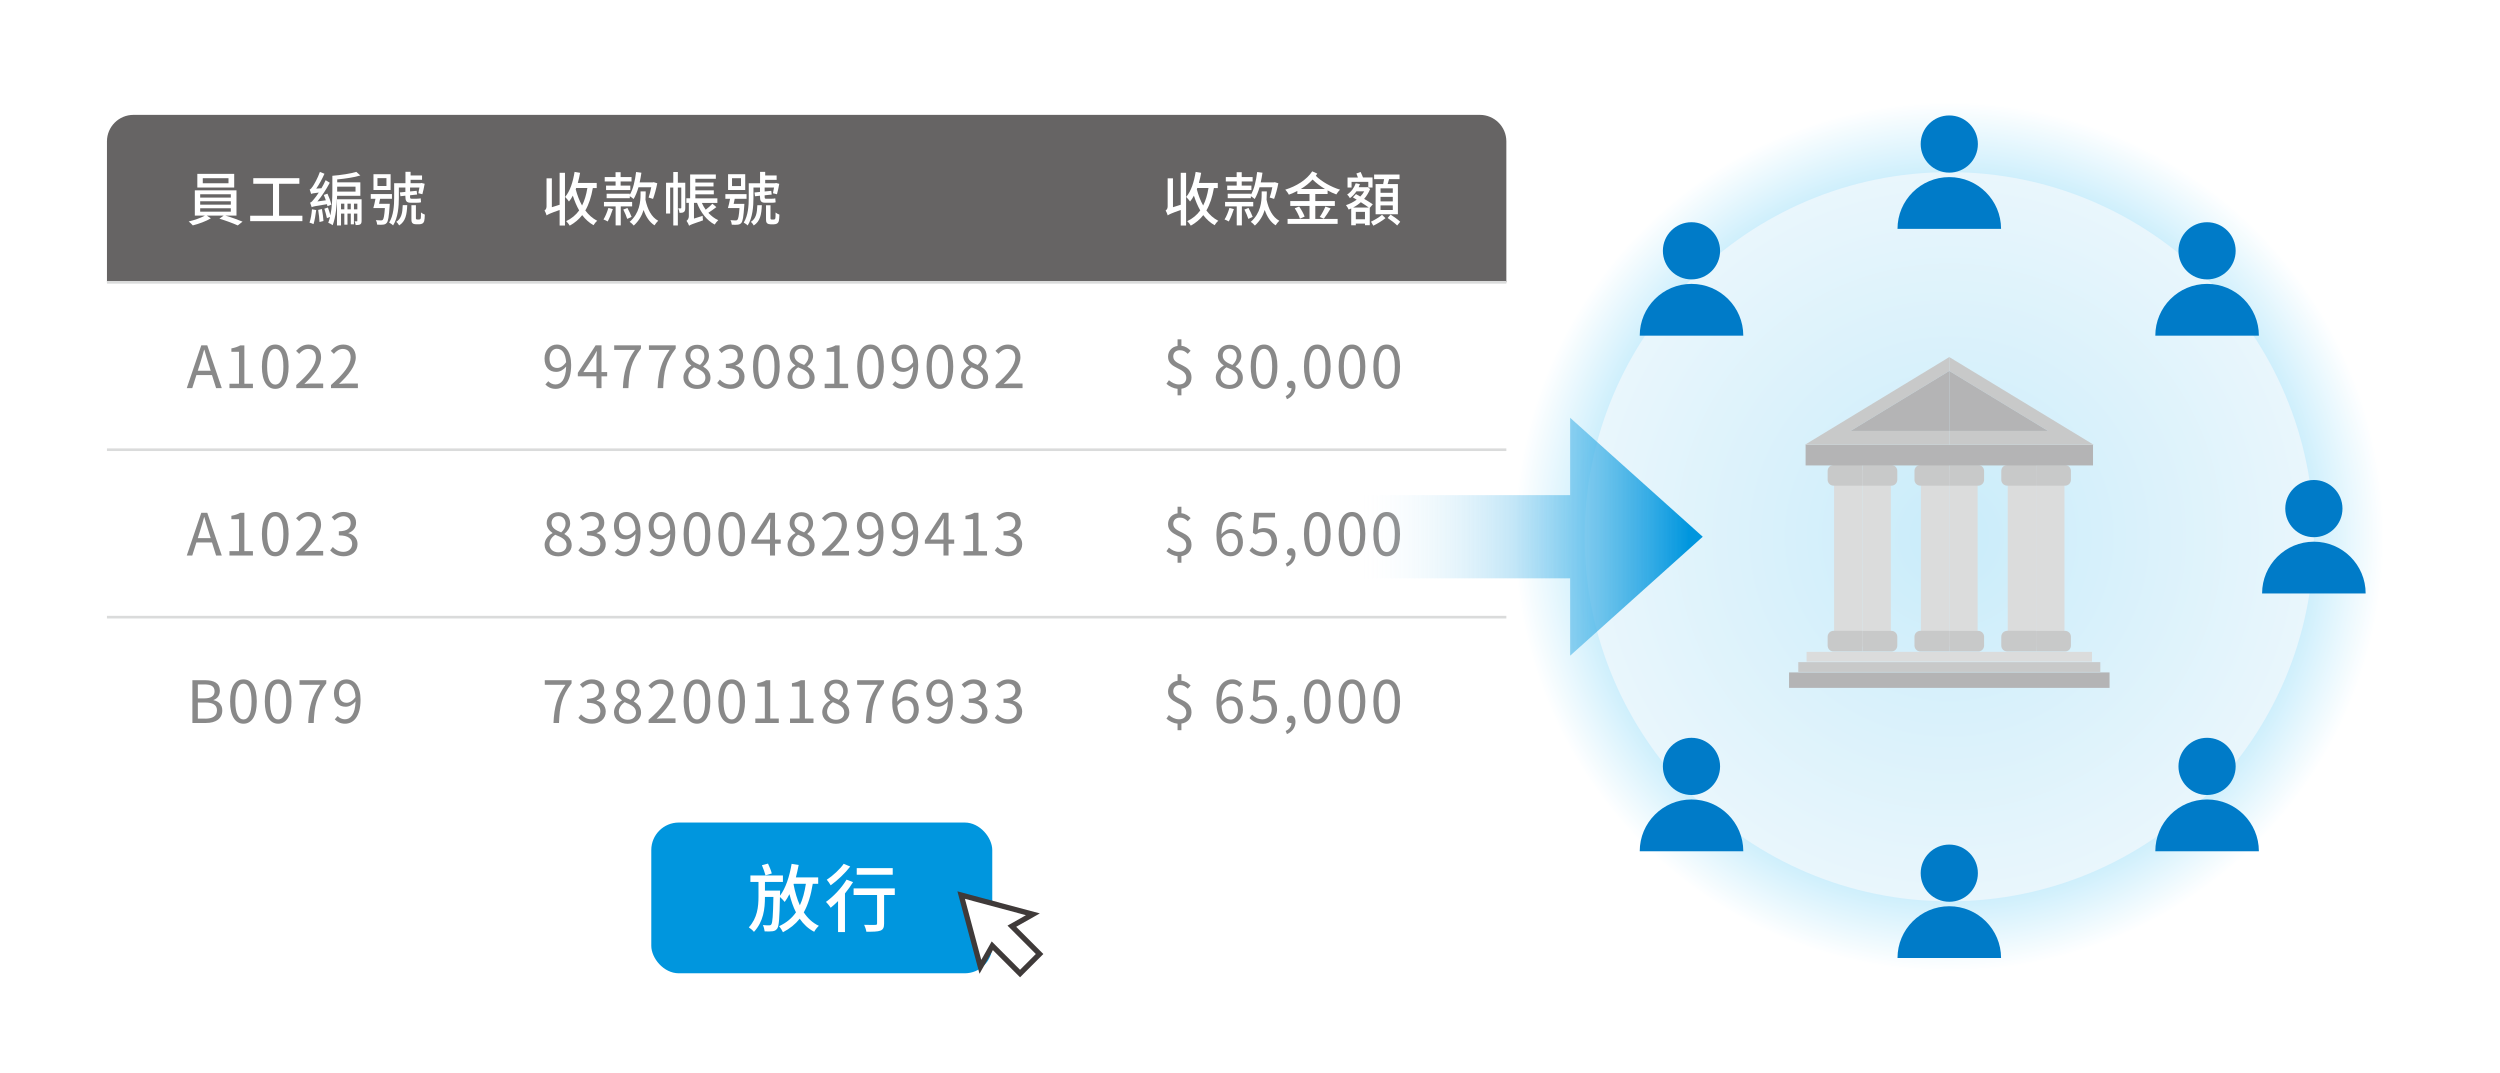 <?xml version="1.0" encoding="UTF-8"?><svg id="a" xmlns="http://www.w3.org/2000/svg" xmlns:xlink="http://www.w3.org/1999/xlink" viewBox="0 0 701 301"><defs><radialGradient id="b" cx="546.58" cy="150.5" fx="546.58" fy="150.5" r="124.43" gradientUnits="userSpaceOnUse"><stop offset=".55" stop-color="#7cd4f7"/><stop offset=".98" stop-color="#fff"/></radialGradient><radialGradient id="c" cx="546.58" cy="150.5" fx="546.58" fy="150.5" r="102.23" gradientUnits="userSpaceOnUse"><stop offset="0" stop-color="#c9ecfa"/><stop offset="1" stop-color="#e9f6fc"/></radialGradient><filter id="d" filterUnits="userSpaceOnUse"><feOffset dx="0" dy="0"/><feGaussianBlur result="e" stdDeviation="2.4"/><feFlood flood-color="#000" flood-opacity=".15"/><feComposite in2="e" operator="in"/><feComposite in="SourceGraphic"/></filter><linearGradient id="f" x1="479.79" y1="430.66" x2="479.79" y2="335.27" gradientTransform="translate(812.72 -329.29) rotate(90)" gradientUnits="userSpaceOnUse"><stop offset="0" stop-color="#e9f6fc" stop-opacity="0"/><stop offset=".96" stop-color="#0096de"/></linearGradient></defs><circle cx="546.58" cy="150.5" r="124.43" fill="url(#b)" stroke-width="0"/><circle cx="546.58" cy="150.5" r="102.23" fill="url(#c)" stroke-width="0"/><circle cx="474.29" cy="70.33" r="8.02" fill="#007bc8" stroke-width="0"/><path d="M459.78,94.12c0-8.02,6.5-14.52,14.52-14.52s14.52,6.5,14.52,14.52h-29.04Z" fill="#007bc8" stroke-width="0"/><circle cx="546.58" cy="40.39" r="8.02" fill="#007bc8" stroke-width="0"/><path d="M532.06,64.18c0-8.02,6.5-14.52,14.52-14.52s14.52,6.5,14.52,14.52h-29.04Z" fill="#007bc8" stroke-width="0"/><circle cx="618.86" cy="70.33" r="8.02" fill="#007bc8" stroke-width="0"/><path d="M604.35,94.12c0-8.02,6.5-14.52,14.52-14.52s14.52,6.5,14.52,14.52h-29.04Z" fill="#007bc8" stroke-width="0"/><circle cx="648.81" cy="142.61" r="8.02" fill="#007bc8" stroke-width="0"/><path d="M634.29,166.41c0-8.02,6.5-14.52,14.52-14.52s14.52,6.5,14.52,14.52h-29.04Z" fill="#007bc8" stroke-width="0"/><circle cx="618.86" cy="214.9" r="8.02" fill="#007bc8" stroke-width="0"/><path d="M604.35,238.69c0-8.02,6.5-14.52,14.52-14.52s14.52,6.5,14.52,14.52h-29.04Z" fill="#007bc8" stroke-width="0"/><circle cx="546.58" cy="244.84" r="8.02" fill="#007bc8" stroke-width="0"/><path d="M532.06,268.63c0-8.02,6.5-14.52,14.52-14.52s14.52,6.5,14.52,14.52h-29.04Z" fill="#007bc8" stroke-width="0"/><circle cx="474.29" cy="214.9" r="8.02" fill="#007bc8" stroke-width="0"/><path d="M459.78,238.69c0-8.02,6.5-14.52,14.52-14.52s14.52,6.5,14.52,14.52h-29.04Z" fill="#007bc8" stroke-width="0"/><path d="M575.58,131.8c1.82,0,3.3,1.48,3.3,3.3v42.87c0,1.82-1.48,3.3-3.3,3.3h-4.66v-49.47h4.66Z" fill="#dbdcdc" stroke-width="0"/><path d="M566.27,131.8h4.66v49.47h-4.66c-1.82,0-3.3-1.48-3.3-3.3v-42.87c0-1.82,1.48-3.3,3.3-3.3Z" fill="#dbdcdc" stroke-width="0"/><path d="M562.81,182.67c-.91,0-1.65-.74-1.65-1.65v-2.49c0-.91.74-1.65,1.65-1.65h8.11v5.79h-8.11Z" fill="#c8c9c9" stroke-width="0"/><path d="M580.69,178.54v2.49c0,.91-.74,1.65-1.65,1.65h-8.11v-5.79h8.11c.91,0,1.65.74,1.65,1.65Z" fill="#c8c9c9" stroke-width="0"/><path d="M561.16,134.53v-2.49c0-.91.74-1.65,1.65-1.65h8.11v5.79h-8.11c-.91,0-1.65-.74-1.65-1.65Z" fill="#c8c9c9" stroke-width="0"/><path d="M579.04,130.4c.91,0,1.65.74,1.65,1.65v2.49c0,.91-.74,1.65-1.65,1.65h-8.11v-5.79h8.11Z" fill="#c8c9c9" stroke-width="0"/><path d="M551.23,131.8c1.82,0,3.3,1.48,3.3,3.3v42.87c0,1.82-1.48,3.3-3.3,3.3h-4.66v-49.47h4.66Z" fill="#dbdcdc" stroke-width="0"/><path d="M541.92,131.8h4.66v49.47h-4.66c-1.82,0-3.3-1.48-3.3-3.3v-42.87c0-1.82,1.48-3.3,3.3-3.3Z" fill="#dbdcdc" stroke-width="0"/><path d="M538.47,182.67c-.91,0-1.65-.74-1.65-1.65v-2.49c0-.91.74-1.65,1.65-1.65h8.11v5.79h-8.11Z" fill="#c8c9c9" stroke-width="0"/><path d="M556.34,178.54v2.49c0,.91-.74,1.65-1.65,1.65h-8.11v-5.79h8.11c.91,0,1.65.74,1.65,1.65Z" fill="#c8c9c9" stroke-width="0"/><path d="M536.82,134.53v-2.49c0-.91.74-1.65,1.65-1.65h8.11v5.79h-8.11c-.91,0-1.65-.74-1.65-1.65Z" fill="#c8c9c9" stroke-width="0"/><path d="M554.69,130.4c.91,0,1.65.74,1.65,1.65v2.49c0,.91-.74,1.65-1.65,1.65h-8.11v-5.79h8.11Z" fill="#c8c9c9" stroke-width="0"/><path d="M526.89,131.8c1.82,0,3.3,1.48,3.3,3.3v42.87c0,1.82-1.48,3.3-3.3,3.3h-4.66v-49.47h4.66Z" fill="#dbdcdc" stroke-width="0"/><path d="M517.58,131.8h4.66v49.47h-4.66c-1.82,0-3.3-1.48-3.3-3.3v-42.87c0-1.82,1.48-3.3,3.3-3.3Z" fill="#dbdcdc" stroke-width="0"/><path d="M514.12,182.67c-.91,0-1.65-.74-1.65-1.65v-2.49c0-.91.74-1.65,1.65-1.65h8.11v5.79h-8.11Z" fill="#c8c9c9" stroke-width="0"/><path d="M532,178.54v2.49c0,.91-.74,1.65-1.65,1.65h-8.11v-5.79h8.11c.91,0,1.65.74,1.65,1.65Z" fill="#c8c9c9" stroke-width="0"/><path d="M512.47,134.53v-2.49c0-.91.74-1.65,1.65-1.65h8.11v5.79h-8.11c-.91,0-1.65-.74-1.65-1.65Z" fill="#c8c9c9" stroke-width="0"/><path d="M530.35,130.4c.91,0,1.65.74,1.65,1.65v2.49c0,.91-.74,1.65-1.65,1.65h-8.11v-5.79h8.11Z" fill="#c8c9c9" stroke-width="0"/><rect x="506.29" y="124.75" width="80.59" height="5.76" fill="#b4b4b5" stroke-width="0"/><polygon points="574.28 120.83 546.58 104.01 546.58 100.12 587.08 124.72 546.58 124.72 546.58 120.83 574.28 120.83" fill="#c8c9c9" stroke-width="0"/><polygon points="546.58 100.12 546.58 100.12 546.58 104.01 546.58 104.01 518.89 120.83 546.58 120.83 546.58 124.72 506.08 124.72 546.58 100.12" fill="#c8c9c9" stroke-width="0"/><polygon points="518.89 120.83 546.58 104.01 546.58 104.01 546.58 120.83 518.89 120.83" fill="#b4b4b5" stroke-width="0"/><polygon points="546.58 120.83 546.58 104.01 574.28 120.83 546.58 120.83" fill="#b4b4b5" stroke-width="0"/><rect x="506.56" y="182.78" width="80.04" height="2.75" fill="#dbdcdc" stroke-width="0"/><rect x="504.24" y="185.66" width="84.69" height="2.75" fill="#c8c9c9" stroke-width="0"/><rect x="501.65" y="188.55" width="89.87" height="4.33" fill="#b4b4b5" stroke-width="0"/><rect x="29.99" y="32.21" width="392.39" height="187.78" rx="7.43" ry="7.43" fill="#fff" filter="url(#d)" stroke-width="0"/><path d="M37.43,32.21h377.52c4.1,0,7.43,3.33,7.43,7.43v39.51H29.99v-39.51c0-4.1,3.33-7.43,7.43-7.43Z" fill="#666464" stroke-width="0"/><path d="M156.92,48.46h1.5v14.77h-1.5v-4.35c-2.8.98-3.3,1.26-3.65,1.52-.1-.38-.38-1.05-.59-1.39.25-.16.57-.46.57-1.11v-7.9h1.49v8.1l2.18-.69v-8.95ZM166.23,52.72c-.44,2.5-1.1,4.58-2.11,6.3.93,1.24,2.03,2.22,3.35,2.9-.36.26-.82.83-1.05,1.23-1.23-.7-2.29-1.67-3.17-2.83-.92,1.18-2.06,2.16-3.5,2.95-.16-.33-.69-.97-1-1.26,1.54-.74,2.73-1.73,3.65-3.01-.72-1.23-1.29-2.63-1.78-4.14-.31.62-.69,1.18-1.08,1.65-.21-.31-.75-.98-1.08-1.29,1.39-1.62,2.21-4.24,2.65-7.02l1.55.26c-.16.96-.38,1.91-.64,2.83h5.3v1.44h-1.1ZM161.43,53.07c.43,1.65,1.01,3.21,1.78,4.56.7-1.38,1.18-3.01,1.49-4.91h-3.14l-.13.34Z" fill="#fff" stroke-width="0"/><path d="M171.84,58.63c-.39,1.21-.95,2.57-1.44,3.47-.28-.18-.85-.44-1.19-.56.54-.85,1.05-2.11,1.37-3.22l1.26.31ZM174.06,57.88v5.32h-1.44v-5.32h-3.27v-1.26h7.9v1.26h-3.19ZM172.6,50.89h-3.04v-1.24h3.04v-1.36h1.42v1.36h3.06v1.24h-3.06v1.16h2.72v1.24h-6.8v-1.24h2.67v-1.16ZM176.58,54.64c.95-1.62,1.49-3.97,1.78-6.41l1.49.2c-.13.93-.29,1.85-.49,2.72h3.68l.23-.07,1.03.31c-.29,1.52-.77,3.25-1.19,4.38l-1.24-.38c.26-.75.54-1.82.74-2.88h-3.58c-.38,1.28-.82,2.39-1.36,3.29-.23-.21-.72-.56-1.08-.79v.56h-6.49v-1.24h6.49v.31ZM175.92,58.3c.44.8.95,1.88,1.18,2.52l-1.23.56c-.2-.69-.67-1.78-1.1-2.62l1.15-.46ZM181.04,54.46c0,.47-.02.98-.05,1.55.54,2.62,1.68,4.89,3.57,5.89-.34.31-.8.88-1.03,1.28-1.42-.88-2.4-2.4-3.06-4.3-.47,1.51-1.29,3.04-2.76,4.37-.26-.33-.79-.82-1.16-1.03,2.81-2.47,3.06-5.66,3.06-7.8v-.75h1.44v.8Z" fill="#fff" stroke-width="0"/><path d="M192.15,58.29c0,.51-.07.92-.38,1.14-.29.23-.67.26-1.23.26-.03-.34-.2-.93-.38-1.28.34.02.62.02.72.02.11-.02.15-.05.15-.18v-5.66h-.96v10.63h-1.28v-10.63h-.88v7.28h-1.15v-8.64h2.03v-3.01h1.28v3.01h2.08v7.05ZM200.88,58.07c-.74.56-1.55,1.14-2.26,1.6.8.87,1.75,1.62,2.78,2.06-.33.29-.79.85-1,1.23-2.22-1.13-3.96-3.44-4.96-6.07h-.85v4.4l2.44-.77c0,.39.03.95.1,1.26-3.09,1.06-3.62,1.28-3.91,1.52-.11-.38-.47-1.06-.72-1.37.26-.2.65-.62.65-1.29v-3.75h-.7v-1.29h1.06v-6.67h7.21v1.21h-5.74v1.05h5.09v1.1h-5.09v1.08h5.17v1.13h-5.17v1.11h6.17v1.29h-4.35c.28.67.65,1.31,1.08,1.9.67-.51,1.41-1.16,1.87-1.67l1.13.95Z" fill="#fff" stroke-width="0"/><path d="M208.72,57.14s-.02.36-.03.56c-.21,3.09-.41,4.37-.85,4.83-.26.31-.56.42-1,.47-.36.05-.98.05-1.65,0-.02-.38-.16-.92-.38-1.26.62.05,1.19.07,1.44.07.23,0,.38-.03.51-.16.25-.26.44-1.13.59-3.3h-3.24c.2-.72.44-1.69.6-2.6h-1.32v-1.32h5.94v1.32h-3.32c-.1.47-.2.97-.29,1.41h3.01ZM208.96,53.28h-4.81v-4.43h4.81v4.43ZM207.78,49.96h-2.52v2.21h2.52v-2.21ZM216.34,55.72c.28,0,.82-.02,1.05-.1.02.39.05.77.1,1.11-.25.1-.69.12-1.1.12h-1.85c-1.18,0-1.44-.56-1.44-1.72v-.25l-1.39.15-.15-1.06,1.54-.15v-1.23h-1.83v2.93c0,2.27-.23,5.54-1.62,7.7-.21-.25-.82-.65-1.11-.8,1.26-2.01,1.41-4.83,1.41-6.92v-4.12h3.17v-3.19h1.44v1.01h3.21v1.23h-3.21v.95h2.8l.23-.07.92.23c-.18,1-.44,2.18-.65,2.93l-1.13-.28c.1-.43.21-1.01.31-1.6h-2.63v1.1l1.85-.18.13,1.05-1.98.2v.41c0,.39.05.56.39.56h1.55ZM213.62,57.53c-.11,2.65-.47,4.55-2.27,5.69-.15-.31-.52-.8-.82-1,1.47-.92,1.75-2.5,1.83-4.69h1.26ZM216.86,61.56c.15,0,.31-.02.38-.08.07-.05.15-.16.18-.31.03-.26.07-.87.05-1.59.26.23.72.49,1.08.6-.02.77-.08,1.57-.18,1.85-.11.33-.28.54-.51.67-.21.11-.57.2-.88.2h-.88c-.36,0-.77-.08-1-.31-.26-.25-.31-.49-.31-1.31v-3.73h1.26v3.68c0,.1.02.2.1.25.07.05.16.08.31.08h.41Z" fill="#fff" stroke-width="0"/><path d="M153.73,106.88c.51.57,1.24.92,2.01.92,1.55,0,2.9-1.28,3.01-5.01-.72.9-1.75,1.49-2.76,1.49-2,0-3.3-1.29-3.3-3.78,0-2.32,1.57-3.89,3.44-3.89,2.31,0,4.02,1.9,4.02,5.71,0,4.86-2.09,6.72-4.35,6.72-1.29,0-2.21-.52-2.88-1.23l.82-.93ZM158.74,101.57c-.16-2.47-1.08-3.78-2.62-3.78-1.15,0-2.03,1.08-2.03,2.71s.72,2.67,2.14,2.67c.8,0,1.7-.46,2.5-1.6Z" fill="#898989" stroke-width="0"/><path d="M170.25,105.53h-1.59v3.3h-1.42v-3.3h-5.22v-.98l4.99-7.71h1.65v7.49h1.59v1.19ZM167.24,104.33v-3.68c0-.59.07-1.55.1-2.18h-.07c-.29.59-.62,1.18-.97,1.77l-2.73,4.09h3.66Z" fill="#898989" stroke-width="0"/><path d="M178.03,98.12h-5.81v-1.28h7.51v.9c-2.81,3.61-3.34,6.4-3.52,11.09h-1.55c.2-4.55,1.03-7.44,3.37-10.71Z" fill="#898989" stroke-width="0"/><path d="M187.77,98.12h-5.81v-1.28h7.51v.9c-2.81,3.61-3.34,6.4-3.52,11.09h-1.55c.2-4.55,1.03-7.44,3.37-10.71Z" fill="#898989" stroke-width="0"/><path d="M191.62,105.85c0-1.6,1.11-2.72,2.21-3.3v-.08c-.88-.61-1.62-1.5-1.62-2.76,0-1.83,1.41-3.04,3.29-3.04,2.04,0,3.29,1.31,3.29,3.16,0,1.26-.88,2.34-1.6,2.9v.08c1.05.61,2.03,1.5,2.03,3.14,0,1.75-1.5,3.11-3.76,3.11s-3.83-1.34-3.83-3.19ZM197.79,105.9c0-1.6-1.47-2.21-3.17-2.9-.96.62-1.64,1.57-1.64,2.72,0,1.28,1.06,2.21,2.5,2.21s2.31-.83,2.31-2.03ZM197.51,99.9c0-1.18-.75-2.14-2.04-2.14-1.1,0-1.9.79-1.9,1.95,0,1.44,1.29,2.06,2.7,2.62.82-.72,1.24-1.54,1.24-2.42Z" fill="#898989" stroke-width="0"/><path d="M201.09,107.41l.75-.98c.7.74,1.62,1.37,2.98,1.37s2.44-.85,2.44-2.22-.97-2.41-3.73-2.41v-1.14c2.47,0,3.32-1,3.32-2.29,0-1.16-.79-1.9-2.03-1.93-.97.03-1.82.52-2.49,1.19l-.8-.95c.9-.83,1.96-1.44,3.35-1.44,2.01,0,3.48,1.08,3.48,3.01,0,1.46-.87,2.42-2.14,2.89v.07c1.42.33,2.55,1.41,2.55,3.04,0,2.14-1.72,3.42-3.84,3.42-1.88,0-3.06-.79-3.84-1.64Z" fill="#898989" stroke-width="0"/><path d="M211.15,102.79c0-4.17,1.46-6.18,3.75-6.18s3.73,2.03,3.73,6.18-1.46,6.25-3.73,6.25-3.75-2.08-3.75-6.25ZM217.17,102.79c0-3.5-.92-4.97-2.27-4.97s-2.29,1.47-2.29,4.97.92,5.05,2.29,5.05,2.27-1.52,2.27-5.05Z" fill="#898989" stroke-width="0"/><path d="M220.82,105.85c0-1.6,1.11-2.72,2.21-3.3v-.08c-.88-.61-1.62-1.5-1.62-2.76,0-1.83,1.41-3.04,3.29-3.04,2.04,0,3.29,1.31,3.29,3.16,0,1.26-.88,2.34-1.6,2.9v.08c1.05.61,2.03,1.5,2.03,3.14,0,1.75-1.5,3.11-3.76,3.11s-3.83-1.34-3.83-3.19ZM226.98,105.9c0-1.6-1.47-2.21-3.17-2.9-.97.62-1.64,1.57-1.64,2.72,0,1.28,1.06,2.21,2.5,2.21s2.31-.83,2.31-2.03ZM226.71,99.9c0-1.18-.75-2.14-2.04-2.14-1.1,0-1.9.79-1.9,1.95,0,1.44,1.29,2.06,2.7,2.62.82-.72,1.24-1.54,1.24-2.42Z" fill="#898989" stroke-width="0"/><path d="M231.25,107.59h2.67v-8.95h-2.13v-.95c1.06-.2,1.83-.47,2.49-.85h1.14v10.75h2.4v1.24h-6.58v-1.24Z" fill="#898989" stroke-width="0"/><path d="M240.35,102.79c0-4.17,1.46-6.18,3.75-6.18s3.73,2.03,3.73,6.18-1.46,6.25-3.73,6.25-3.75-2.08-3.75-6.25ZM246.36,102.79c0-3.5-.92-4.97-2.27-4.97s-2.29,1.47-2.29,4.97.92,5.05,2.29,5.05,2.27-1.52,2.27-5.05Z" fill="#898989" stroke-width="0"/><path d="M251.04,106.88c.51.57,1.24.92,2.01.92,1.55,0,2.9-1.28,3.01-5.01-.72.9-1.75,1.49-2.76,1.49-2,0-3.3-1.29-3.3-3.78,0-2.32,1.57-3.89,3.44-3.89,2.31,0,4.02,1.9,4.02,5.71,0,4.86-2.09,6.72-4.35,6.72-1.29,0-2.21-.52-2.88-1.23l.82-.93ZM256.05,101.57c-.16-2.47-1.08-3.78-2.62-3.78-1.15,0-2.03,1.08-2.03,2.71s.72,2.67,2.14,2.67c.8,0,1.7-.46,2.5-1.6Z" fill="#898989" stroke-width="0"/><path d="M259.81,102.79c0-4.17,1.46-6.18,3.75-6.18s3.73,2.03,3.73,6.18-1.46,6.25-3.73,6.25-3.75-2.08-3.75-6.25ZM265.83,102.79c0-3.5-.92-4.97-2.27-4.97s-2.29,1.47-2.29,4.97.92,5.05,2.29,5.05,2.27-1.52,2.27-5.05Z" fill="#898989" stroke-width="0"/><path d="M269.47,105.85c0-1.6,1.11-2.72,2.21-3.3v-.08c-.88-.61-1.62-1.5-1.62-2.76,0-1.83,1.41-3.04,3.29-3.04,2.04,0,3.29,1.31,3.29,3.16,0,1.26-.88,2.34-1.6,2.9v.08c1.05.61,2.03,1.5,2.03,3.14,0,1.75-1.5,3.11-3.76,3.11s-3.83-1.34-3.83-3.19ZM275.64,105.9c0-1.6-1.47-2.21-3.17-2.9-.97.62-1.64,1.57-1.64,2.72,0,1.28,1.06,2.21,2.5,2.21s2.31-.83,2.31-2.03ZM275.36,99.9c0-1.18-.75-2.14-2.04-2.14-1.1,0-1.9.79-1.9,1.95,0,1.44,1.29,2.06,2.7,2.62.82-.72,1.24-1.54,1.24-2.42Z" fill="#898989" stroke-width="0"/><path d="M279.19,107.95c3.76-3.29,5.5-5.68,5.5-7.74,0-1.37-.72-2.37-2.21-2.37-.98,0-1.83.61-2.49,1.39l-.87-.85c.98-1.06,2.01-1.77,3.53-1.77,2.14,0,3.48,1.41,3.48,3.55,0,2.39-1.88,4.83-4.69,7.49.62-.05,1.36-.11,1.96-.11h3.32v1.29h-7.54v-.88Z" fill="#898989" stroke-width="0"/><path d="M331.08,48.46h1.5v14.77h-1.5v-4.35c-2.8.98-3.3,1.26-3.65,1.52-.1-.38-.38-1.05-.59-1.39.25-.16.57-.46.57-1.11v-7.9h1.49v8.1l2.18-.69v-8.95ZM340.38,52.72c-.44,2.5-1.1,4.58-2.11,6.3.93,1.24,2.03,2.22,3.35,2.9-.36.26-.82.83-1.05,1.23-1.23-.7-2.29-1.67-3.17-2.83-.92,1.18-2.06,2.16-3.5,2.95-.16-.33-.69-.97-1-1.26,1.54-.74,2.73-1.73,3.65-3.01-.72-1.23-1.29-2.63-1.78-4.14-.31.62-.69,1.18-1.08,1.65-.21-.31-.75-.98-1.08-1.29,1.39-1.62,2.21-4.24,2.65-7.02l1.55.26c-.16.96-.38,1.91-.64,2.83h5.3v1.44h-1.1ZM335.59,53.07c.43,1.65,1.01,3.21,1.78,4.56.7-1.38,1.18-3.01,1.49-4.91h-3.14l-.13.34Z" fill="#fff" stroke-width="0"/><path d="M345.99,58.63c-.39,1.21-.95,2.57-1.44,3.47-.28-.18-.85-.44-1.19-.56.54-.85,1.05-2.11,1.37-3.22l1.26.31ZM348.22,57.88v5.32h-1.44v-5.32h-3.27v-1.26h7.9v1.26h-3.19ZM346.76,50.89h-3.04v-1.24h3.04v-1.36h1.42v1.36h3.06v1.24h-3.06v1.16h2.72v1.24h-6.8v-1.24h2.67v-1.16ZM350.73,54.64c.95-1.62,1.49-3.97,1.78-6.41l1.49.2c-.13.93-.29,1.85-.49,2.72h3.68l.23-.07,1.03.31c-.29,1.52-.77,3.25-1.19,4.38l-1.24-.38c.26-.75.54-1.82.74-2.88h-3.58c-.38,1.28-.82,2.39-1.36,3.29-.23-.21-.72-.56-1.08-.79v.56h-6.49v-1.24h6.49v.31ZM350.08,58.3c.44.8.95,1.88,1.18,2.52l-1.23.56c-.2-.69-.67-1.78-1.1-2.62l1.15-.46ZM355.2,54.46c0,.47-.02.98-.05,1.55.54,2.62,1.68,4.89,3.57,5.89-.34.31-.8.88-1.03,1.28-1.42-.88-2.4-2.4-3.06-4.3-.47,1.51-1.29,3.04-2.76,4.37-.26-.33-.79-.82-1.16-1.03,2.81-2.47,3.06-5.66,3.06-7.8v-.75h1.44v.8Z" fill="#fff" stroke-width="0"/><path d="M368.81,54.39v1.98h5.48v1.37h-5.48v3.65h6.26v1.39h-14.03v-1.39h6.15v-3.65h-5.4v-1.37h5.4v-1.98h-3.42v-.85c-.77.41-1.55.75-2.37,1.05-.21-.44-.64-1.03-1.01-1.41,3.04-.93,6-2.73,7.56-5.14l1.42.64c-.15.21-.28.43-.42.62,1.6,1.6,4.35,3.16,6.8,3.89-.34.31-.82.92-1.05,1.33-.8-.29-1.62-.67-2.44-1.13v1h-3.45ZM364.28,57.91c.62.87,1.28,2.06,1.54,2.83l-1.32.57c-.23-.77-.87-2-1.46-2.91l1.24-.49ZM371.52,52.99c-1.28-.77-2.49-1.67-3.47-2.65-.95,1.03-2.06,1.91-3.29,2.65h6.76ZM370.05,60.84c.56-.79,1.24-2.03,1.59-2.93l1.47.54c-.62,1.03-1.34,2.14-1.9,2.88l-1.16-.49Z" fill="#fff" stroke-width="0"/><path d="M384.08,58.29v4.86h-1.34v-.46h-2.57v.47h-1.29v-4.69c-.25.1-.47.2-.72.29-.13-.34-.51-.95-.75-1.24,1.06-.34,2.11-.87,3.01-1.54-.38-.23-.74-.44-1.08-.64l.87-.92c.38.21.79.44,1.21.69.43-.43.82-.93,1.11-1.46h-2.19c-.47.7-1.06,1.36-1.83,1.91-.15-.31-.52-.8-.77-1,1.26-.85,2.03-2.06,2.4-3.17l1.19.23c-.1.29-.23.57-.36.87h2.24l.21-.05.77.56c-.43,1.05-1,1.98-1.68,2.76.93.56,1.83,1.11,2.42,1.52l-.85,1ZM378.98,52.59h-1.13v-2.81h2.91c-.13-.39-.29-.79-.43-1.13l1.19-.43c.23.46.47,1.08.67,1.55h2.67v2.81h-1.19v-1.59h-4.69v1.59ZM383.8,58.2c-.57-.43-1.37-.96-2.22-1.5-.67.6-1.42,1.11-2.19,1.5h4.42ZM382.74,61.49v-2.09h-2.57v2.09h2.57ZM388.48,61.18c-.95.77-2.34,1.59-3.4,2.11-.15-.31-.46-.82-.65-1.13,1-.46,2.36-1.28,3.09-1.93l.97.95ZM387.84,51.61c.1-.43.18-.93.26-1.39h-2.8v-1.29h7.13v1.29h-2.93c-.15.47-.28.96-.41,1.39h2.88v8.47h-6.25v-8.47h2.11ZM390.54,52.81h-3.44v1.26h3.44v-1.26ZM390.54,55.2h-3.44v1.28h3.44v-1.28ZM390.54,57.6h-3.44v1.29h3.44v-1.29ZM389.91,60.17c.9.56,2.11,1.42,2.71,2.01l-.85,1.05c-.57-.59-1.77-1.5-2.68-2.11l.82-.95Z" fill="#fff" stroke-width="0"/><path d="M333.05,99.23c-.67-.65-1.23-1.03-2.22-1.03-1.13,0-1.85.7-1.85,1.77,0,2.67,5.12,1.93,5.12,5.86,0,1.73-1.1,2.93-2.83,3.17v1.85h-1.08v-1.82c-1.16-.11-2.34-.69-3.12-1.41l.7-1.01c.77.65,1.7,1.19,2.81,1.19,1.36,0,2.06-.74,2.06-1.88,0-2.98-5.12-2.32-5.12-5.89,0-1.63,1.08-2.8,2.67-3.03v-1.85h1.08v1.82c1.18.13,1.93.69,2.58,1.37l-.8.88Z" fill="#898989" stroke-width="0"/><path d="M340.9,105.85c0-1.6,1.11-2.72,2.21-3.3v-.08c-.88-.61-1.62-1.5-1.62-2.76,0-1.83,1.41-3.04,3.29-3.04,2.04,0,3.29,1.31,3.29,3.16,0,1.26-.88,2.34-1.6,2.9v.08c1.05.61,2.03,1.5,2.03,3.14,0,1.75-1.5,3.11-3.76,3.11s-3.83-1.34-3.83-3.19ZM347.07,105.9c0-1.6-1.47-2.21-3.17-2.9-.96.62-1.64,1.57-1.64,2.72,0,1.28,1.06,2.21,2.5,2.21s2.31-.83,2.31-2.03ZM346.79,99.9c0-1.18-.75-2.14-2.04-2.14-1.1,0-1.9.79-1.9,1.95,0,1.44,1.29,2.06,2.7,2.62.82-.72,1.24-1.54,1.24-2.42Z" fill="#898989" stroke-width="0"/><path d="M350.7,102.79c0-4.17,1.46-6.18,3.75-6.18s3.73,2.03,3.73,6.18-1.46,6.25-3.73,6.25-3.75-2.08-3.75-6.25ZM356.72,102.79c0-3.5-.92-4.97-2.27-4.97s-2.29,1.47-2.29,4.97.92,5.05,2.29,5.05,2.27-1.52,2.27-5.05Z" fill="#898989" stroke-width="0"/><path d="M360.5,111.05c1.01-.44,1.62-1.23,1.64-2.22-.07.02-.11.02-.18.02-.57,0-1.1-.36-1.1-1.05,0-.64.52-1.05,1.13-1.05.79,0,1.26.67,1.26,1.77,0,1.57-.92,2.8-2.39,3.42l-.36-.88Z" fill="#898989" stroke-width="0"/><path d="M365.63,102.79c0-4.17,1.46-6.18,3.75-6.18s3.73,2.03,3.73,6.18-1.46,6.25-3.73,6.25-3.75-2.08-3.75-6.25ZM371.65,102.79c0-3.5-.92-4.97-2.27-4.97s-2.29,1.47-2.29,4.97.92,5.05,2.29,5.05,2.27-1.52,2.27-5.05Z" fill="#898989" stroke-width="0"/><path d="M375.36,102.79c0-4.17,1.46-6.18,3.75-6.18s3.73,2.03,3.73,6.18-1.46,6.25-3.73,6.25-3.75-2.08-3.75-6.25ZM381.38,102.79c0-3.5-.92-4.97-2.27-4.97s-2.29,1.47-2.29,4.97.92,5.05,2.29,5.05,2.27-1.52,2.27-5.05Z" fill="#898989" stroke-width="0"/><path d="M385.09,102.79c0-4.17,1.46-6.18,3.75-6.18s3.73,2.03,3.73,6.18-1.46,6.25-3.73,6.25-3.75-2.08-3.75-6.25ZM391.11,102.79c0-3.5-.92-4.97-2.27-4.97s-2.29,1.47-2.29,4.97.92,5.05,2.29,5.05,2.27-1.52,2.27-5.05Z" fill="#898989" stroke-width="0"/><path d="M333.05,146.17c-.67-.65-1.23-1.03-2.22-1.03-1.13,0-1.85.7-1.85,1.77,0,2.67,5.12,1.93,5.12,5.86,0,1.73-1.1,2.93-2.83,3.17v1.85h-1.08v-1.82c-1.16-.11-2.34-.69-3.12-1.41l.7-1.01c.77.65,1.7,1.19,2.81,1.19,1.36,0,2.06-.74,2.06-1.88,0-2.98-5.12-2.32-5.12-5.89,0-1.64,1.08-2.8,2.67-3.03v-1.85h1.08v1.82c1.18.13,1.93.69,2.58,1.37l-.8.88Z" fill="#898989" stroke-width="0"/><path d="M347.49,145.72c-.47-.57-1.19-.92-1.93-.92-1.64,0-3.03,1.26-3.09,4.99.74-.9,1.78-1.46,2.73-1.46,2.03,0,3.32,1.26,3.32,3.76,0,2.32-1.57,3.89-3.43,3.89-2.31,0-4.01-1.98-4.01-5.94,0-4.69,2.11-6.49,4.43-6.49,1.24,0,2.14.52,2.8,1.23l-.82.93ZM347.12,152.1c0-1.62-.7-2.65-2.16-2.65-.75,0-1.67.42-2.45,1.54.18,2.49,1.08,3.84,2.58,3.84,1.14,0,2.03-1.1,2.03-2.73Z" fill="#898989" stroke-width="0"/><path d="M350.36,154.4l.74-.98c.69.69,1.55,1.33,2.94,1.33s2.55-1.08,2.55-2.83-.98-2.73-2.49-2.73c-.8,0-1.31.25-2,.7l-.8-.49.38-5.61h5.84v1.28h-4.53l-.29,3.47c.52-.29,1.06-.47,1.78-.47,2,0,3.61,1.18,3.61,3.81s-1.9,4.12-3.93,4.12c-1.86,0-3.01-.79-3.81-1.59Z" fill="#898989" stroke-width="0"/><path d="M360.5,158c1.01-.44,1.62-1.23,1.64-2.22-.07.02-.11.02-.18.02-.57,0-1.1-.36-1.1-1.05,0-.64.52-1.05,1.13-1.05.79,0,1.26.67,1.26,1.77,0,1.57-.92,2.8-2.39,3.42l-.36-.88Z" fill="#898989" stroke-width="0"/><path d="M365.63,149.74c0-4.17,1.46-6.18,3.75-6.18s3.73,2.03,3.73,6.18-1.46,6.25-3.73,6.25-3.75-2.08-3.75-6.25ZM371.65,149.74c0-3.5-.92-4.97-2.27-4.97s-2.29,1.47-2.29,4.97.92,5.05,2.29,5.05,2.27-1.52,2.27-5.05Z" fill="#898989" stroke-width="0"/><path d="M375.36,149.74c0-4.17,1.46-6.18,3.75-6.18s3.73,2.03,3.73,6.18-1.46,6.25-3.73,6.25-3.75-2.08-3.75-6.25ZM381.38,149.74c0-3.5-.92-4.97-2.27-4.97s-2.29,1.47-2.29,4.97.92,5.05,2.29,5.05,2.27-1.52,2.27-5.05Z" fill="#898989" stroke-width="0"/><path d="M385.09,149.74c0-4.17,1.46-6.18,3.75-6.18s3.73,2.03,3.73,6.18-1.46,6.25-3.73,6.25-3.75-2.08-3.75-6.25ZM391.11,149.74c0-3.5-.92-4.97-2.27-4.97s-2.29,1.47-2.29,4.97.92,5.05,2.29,5.05,2.27-1.52,2.27-5.05Z" fill="#898989" stroke-width="0"/><path d="M333.05,193.12c-.67-.65-1.23-1.03-2.22-1.03-1.13,0-1.85.7-1.85,1.77,0,2.67,5.12,1.93,5.12,5.86,0,1.73-1.1,2.93-2.83,3.17v1.85h-1.08v-1.82c-1.16-.11-2.34-.69-3.12-1.41l.7-1.01c.77.65,1.7,1.19,2.81,1.19,1.36,0,2.06-.74,2.06-1.88,0-2.98-5.12-2.32-5.12-5.89,0-1.63,1.08-2.8,2.67-3.03v-1.85h1.08v1.82c1.18.13,1.93.69,2.58,1.37l-.8.88Z" fill="#898989" stroke-width="0"/><path d="M347.49,192.66c-.47-.57-1.19-.92-1.93-.92-1.64,0-3.03,1.26-3.09,4.99.74-.9,1.78-1.46,2.73-1.46,2.03,0,3.32,1.26,3.32,3.76,0,2.32-1.57,3.89-3.43,3.89-2.31,0-4.01-1.98-4.01-5.94,0-4.7,2.11-6.49,4.43-6.49,1.24,0,2.14.52,2.8,1.23l-.82.93ZM347.12,199.04c0-1.62-.7-2.65-2.16-2.65-.75,0-1.67.42-2.45,1.54.18,2.49,1.08,3.84,2.58,3.84,1.14,0,2.03-1.1,2.03-2.73Z" fill="#898989" stroke-width="0"/><path d="M350.36,201.35l.74-.98c.69.69,1.55,1.33,2.94,1.33s2.55-1.08,2.55-2.83-.98-2.73-2.49-2.73c-.8,0-1.31.25-2,.7l-.8-.49.38-5.61h5.84v1.28h-4.53l-.29,3.47c.52-.29,1.06-.47,1.78-.47,2,0,3.61,1.18,3.61,3.81s-1.9,4.12-3.93,4.12c-1.86,0-3.01-.79-3.81-1.59Z" fill="#898989" stroke-width="0"/><path d="M360.5,204.95c1.01-.44,1.62-1.23,1.64-2.22-.07.02-.11.02-.18.02-.57,0-1.1-.36-1.1-1.05,0-.64.52-1.05,1.13-1.05.79,0,1.26.67,1.26,1.77,0,1.57-.92,2.8-2.39,3.42l-.36-.88Z" fill="#898989" stroke-width="0"/><path d="M365.63,196.68c0-4.17,1.46-6.18,3.75-6.18s3.73,2.03,3.73,6.18-1.46,6.25-3.73,6.25-3.75-2.08-3.75-6.25ZM371.65,196.68c0-3.5-.92-4.97-2.27-4.97s-2.29,1.47-2.29,4.97.92,5.05,2.29,5.05,2.27-1.52,2.27-5.05Z" fill="#898989" stroke-width="0"/><path d="M375.36,196.68c0-4.17,1.46-6.18,3.75-6.18s3.73,2.03,3.73,6.18-1.46,6.25-3.73,6.25-3.75-2.08-3.75-6.25ZM381.38,196.68c0-3.5-.92-4.97-2.27-4.97s-2.29,1.47-2.29,4.97.92,5.05,2.29,5.05,2.27-1.52,2.27-5.05Z" fill="#898989" stroke-width="0"/><path d="M385.09,196.68c0-4.17,1.46-6.18,3.75-6.18s3.73,2.03,3.73,6.18-1.46,6.25-3.73,6.25-3.75-2.08-3.75-6.25ZM391.11,196.68c0-3.5-.92-4.97-2.27-4.97s-2.29,1.47-2.29,4.97.92,5.05,2.29,5.05,2.27-1.52,2.27-5.05Z" fill="#898989" stroke-width="0"/><path d="M152.7,152.8c0-1.6,1.11-2.71,2.21-3.3v-.08c-.88-.6-1.62-1.5-1.62-2.76,0-1.83,1.41-3.04,3.29-3.04,2.04,0,3.29,1.31,3.29,3.16,0,1.26-.88,2.34-1.6,2.89v.08c1.05.61,2.03,1.5,2.03,3.14,0,1.75-1.5,3.11-3.76,3.11s-3.83-1.34-3.83-3.19ZM158.87,152.85c0-1.6-1.47-2.21-3.17-2.9-.97.62-1.64,1.57-1.64,2.71,0,1.28,1.06,2.21,2.5,2.21s2.31-.83,2.31-2.03ZM158.59,146.85c0-1.18-.75-2.14-2.04-2.14-1.1,0-1.9.79-1.9,1.95,0,1.44,1.29,2.06,2.7,2.62.82-.72,1.24-1.54,1.24-2.42Z" fill="#898989" stroke-width="0"/><path d="M162.17,154.35l.75-.98c.7.74,1.62,1.37,2.98,1.37s2.44-.85,2.44-2.22-.97-2.4-3.73-2.4v-1.15c2.47,0,3.32-1,3.32-2.29,0-1.16-.79-1.9-2.03-1.93-.97.03-1.82.52-2.49,1.19l-.8-.95c.9-.83,1.96-1.44,3.35-1.44,2.01,0,3.48,1.08,3.48,3.01,0,1.46-.87,2.42-2.14,2.9v.06c1.42.33,2.55,1.41,2.55,3.04,0,2.14-1.72,3.42-3.84,3.42-1.88,0-3.06-.79-3.84-1.64Z" fill="#898989" stroke-width="0"/><path d="M173.19,153.83c.51.57,1.24.92,2.01.92,1.55,0,2.9-1.28,3.01-5.01-.72.9-1.75,1.49-2.76,1.49-2,0-3.3-1.29-3.3-3.78,0-2.32,1.57-3.89,3.44-3.89,2.31,0,4.02,1.9,4.02,5.71,0,4.86-2.09,6.72-4.35,6.72-1.29,0-2.21-.52-2.88-1.23l.82-.93ZM178.2,148.51c-.16-2.47-1.08-3.78-2.62-3.78-1.15,0-2.03,1.08-2.03,2.71s.72,2.67,2.14,2.67c.8,0,1.7-.46,2.5-1.6Z" fill="#898989" stroke-width="0"/><path d="M182.92,153.83c.51.57,1.24.92,2.01.92,1.55,0,2.9-1.28,3.01-5.01-.72.9-1.75,1.49-2.76,1.49-2,0-3.3-1.29-3.3-3.78,0-2.32,1.57-3.89,3.44-3.89,2.31,0,4.02,1.9,4.02,5.71,0,4.86-2.09,6.72-4.35,6.72-1.29,0-2.21-.52-2.88-1.23l.82-.93ZM187.93,148.51c-.16-2.47-1.08-3.78-2.62-3.78-1.15,0-2.03,1.08-2.03,2.71s.72,2.67,2.14,2.67c.8,0,1.7-.46,2.5-1.6Z" fill="#898989" stroke-width="0"/><path d="M191.69,149.74c0-4.17,1.46-6.18,3.75-6.18s3.73,2.03,3.73,6.18-1.46,6.25-3.73,6.25-3.75-2.08-3.75-6.25ZM197.71,149.74c0-3.5-.92-4.97-2.27-4.97s-2.29,1.47-2.29,4.97.92,5.05,2.29,5.05,2.27-1.52,2.27-5.05Z" fill="#898989" stroke-width="0"/><path d="M201.42,149.74c0-4.17,1.46-6.18,3.75-6.18s3.73,2.03,3.73,6.18-1.46,6.25-3.73,6.25-3.75-2.08-3.75-6.25ZM207.44,149.74c0-3.5-.92-4.97-2.27-4.97s-2.29,1.47-2.29,4.97.92,5.05,2.29,5.05,2.27-1.52,2.27-5.05Z" fill="#898989" stroke-width="0"/><path d="M218.91,152.47h-1.59v3.3h-1.42v-3.3h-5.22v-.98l4.99-7.7h1.65v7.49h1.59v1.19ZM215.9,151.28v-3.68c0-.59.07-1.55.1-2.18h-.07c-.29.59-.62,1.18-.96,1.77l-2.73,4.09h3.66Z" fill="#898989" stroke-width="0"/><path d="M220.82,152.8c0-1.6,1.11-2.71,2.21-3.3v-.08c-.88-.6-1.62-1.5-1.62-2.76,0-1.83,1.41-3.04,3.29-3.04,2.04,0,3.29,1.31,3.29,3.16,0,1.26-.88,2.34-1.6,2.89v.08c1.05.61,2.03,1.5,2.03,3.14,0,1.75-1.5,3.11-3.76,3.11s-3.83-1.34-3.83-3.19ZM226.98,152.85c0-1.6-1.47-2.21-3.17-2.9-.97.62-1.64,1.57-1.64,2.71,0,1.28,1.06,2.21,2.5,2.21s2.31-.83,2.31-2.03ZM226.71,146.85c0-1.18-.75-2.14-2.04-2.14-1.1,0-1.9.79-1.9,1.95,0,1.44,1.29,2.06,2.7,2.62.82-.72,1.24-1.54,1.24-2.42Z" fill="#898989" stroke-width="0"/><path d="M230.53,154.89c3.76-3.29,5.5-5.68,5.5-7.74,0-1.37-.72-2.37-2.21-2.37-.98,0-1.83.61-2.49,1.39l-.87-.85c.98-1.06,2.01-1.77,3.53-1.77,2.14,0,3.48,1.41,3.48,3.55,0,2.39-1.88,4.83-4.69,7.49.62-.05,1.36-.11,1.96-.11h3.32v1.29h-7.54v-.88Z" fill="#898989" stroke-width="0"/><path d="M241.31,153.83c.51.57,1.24.92,2.01.92,1.55,0,2.9-1.28,3.01-5.01-.72.9-1.75,1.49-2.76,1.49-2,0-3.3-1.29-3.3-3.78,0-2.32,1.57-3.89,3.44-3.89,2.31,0,4.02,1.9,4.02,5.71,0,4.86-2.09,6.72-4.35,6.72-1.29,0-2.21-.52-2.88-1.23l.82-.93ZM246.32,148.51c-.16-2.47-1.08-3.78-2.62-3.78-1.15,0-2.03,1.08-2.03,2.71s.72,2.67,2.14,2.67c.8,0,1.7-.46,2.5-1.6Z" fill="#898989" stroke-width="0"/><path d="M251.04,153.83c.51.57,1.24.92,2.01.92,1.55,0,2.9-1.28,3.01-5.01-.72.9-1.75,1.49-2.76,1.49-2,0-3.3-1.29-3.3-3.78,0-2.32,1.57-3.89,3.44-3.89,2.31,0,4.02,1.9,4.02,5.71,0,4.86-2.09,6.72-4.35,6.72-1.29,0-2.21-.52-2.88-1.23l.82-.93ZM256.05,148.51c-.16-2.47-1.08-3.78-2.62-3.78-1.15,0-2.03,1.08-2.03,2.71s.72,2.67,2.14,2.67c.8,0,1.7-.46,2.5-1.6Z" fill="#898989" stroke-width="0"/><path d="M267.56,152.47h-1.59v3.3h-1.42v-3.3h-5.22v-.98l4.99-7.7h1.65v7.49h1.59v1.19ZM264.55,151.28v-3.68c0-.59.07-1.55.1-2.18h-.07c-.29.59-.62,1.18-.97,1.77l-2.73,4.09h3.66Z" fill="#898989" stroke-width="0"/><path d="M270.18,154.53h2.67v-8.95h-2.13v-.95c1.06-.2,1.83-.47,2.49-.85h1.15v10.75h2.4v1.24h-6.58v-1.24Z" fill="#898989" stroke-width="0"/><path d="M278.94,154.35l.75-.98c.7.74,1.62,1.37,2.98,1.37s2.44-.85,2.44-2.22-.96-2.4-3.73-2.4v-1.15c2.47,0,3.32-1,3.32-2.29,0-1.16-.79-1.9-2.03-1.93-.96.03-1.82.52-2.49,1.19l-.8-.95c.9-.83,1.96-1.44,3.35-1.44,2.01,0,3.48,1.08,3.48,3.01,0,1.46-.87,2.42-2.14,2.9v.06c1.42.33,2.55,1.41,2.55,3.04,0,2.14-1.72,3.42-3.84,3.42-1.88,0-3.06-.79-3.84-1.64Z" fill="#898989" stroke-width="0"/><path d="M158.57,192.01h-5.81v-1.28h7.51v.9c-2.81,3.61-3.34,6.4-3.52,11.09h-1.55c.2-4.55,1.03-7.44,3.37-10.71Z" fill="#898989" stroke-width="0"/><path d="M162.17,201.3l.75-.98c.7.74,1.62,1.37,2.98,1.37s2.44-.85,2.44-2.22-.97-2.41-3.73-2.41v-1.14c2.47,0,3.32-1,3.32-2.29,0-1.16-.79-1.9-2.03-1.93-.97.03-1.82.52-2.49,1.19l-.8-.95c.9-.83,1.96-1.44,3.35-1.44,2.01,0,3.48,1.08,3.48,3.01,0,1.46-.87,2.42-2.14,2.89v.07c1.42.33,2.55,1.41,2.55,3.04,0,2.14-1.72,3.42-3.84,3.42-1.88,0-3.06-.79-3.84-1.64Z" fill="#898989" stroke-width="0"/><path d="M172.16,199.74c0-1.6,1.11-2.72,2.21-3.3v-.08c-.88-.61-1.62-1.5-1.62-2.76,0-1.83,1.41-3.04,3.29-3.04,2.04,0,3.29,1.31,3.29,3.16,0,1.26-.88,2.34-1.6,2.9v.08c1.05.61,2.03,1.5,2.03,3.14,0,1.75-1.5,3.11-3.76,3.11s-3.83-1.34-3.83-3.19ZM178.33,199.79c0-1.6-1.47-2.21-3.17-2.9-.96.62-1.64,1.57-1.64,2.72,0,1.28,1.06,2.21,2.5,2.21s2.31-.83,2.31-2.03ZM178.05,193.79c0-1.18-.75-2.14-2.04-2.14-1.1,0-1.9.79-1.9,1.95,0,1.44,1.29,2.06,2.7,2.62.82-.72,1.24-1.54,1.24-2.42Z" fill="#898989" stroke-width="0"/><path d="M181.88,201.84c3.76-3.29,5.5-5.68,5.5-7.74,0-1.37-.72-2.37-2.21-2.37-.98,0-1.83.61-2.49,1.39l-.87-.85c.98-1.06,2.01-1.77,3.53-1.77,2.14,0,3.48,1.41,3.48,3.55,0,2.39-1.88,4.83-4.69,7.49.62-.05,1.36-.11,1.96-.11h3.32v1.29h-7.54v-.88Z" fill="#898989" stroke-width="0"/><path d="M191.69,196.68c0-4.17,1.46-6.18,3.75-6.18s3.73,2.03,3.73,6.18-1.46,6.25-3.73,6.25-3.75-2.08-3.75-6.25ZM197.71,196.68c0-3.5-.92-4.97-2.27-4.97s-2.29,1.47-2.29,4.97.92,5.05,2.29,5.05,2.27-1.52,2.27-5.05Z" fill="#898989" stroke-width="0"/><path d="M201.42,196.68c0-4.17,1.46-6.18,3.75-6.18s3.73,2.03,3.73,6.18-1.46,6.25-3.73,6.25-3.75-2.08-3.75-6.25ZM207.44,196.68c0-3.5-.92-4.97-2.27-4.97s-2.29,1.47-2.29,4.97.92,5.05,2.29,5.05,2.27-1.52,2.27-5.05Z" fill="#898989" stroke-width="0"/><path d="M211.79,201.48h2.67v-8.95h-2.13v-.95c1.06-.2,1.83-.47,2.49-.85h1.15v10.75h2.4v1.24h-6.58v-1.24Z" fill="#898989" stroke-width="0"/><path d="M221.52,201.48h2.67v-8.95h-2.13v-.95c1.06-.2,1.83-.47,2.49-.85h1.15v10.75h2.4v1.24h-6.58v-1.24Z" fill="#898989" stroke-width="0"/><path d="M230.55,199.74c0-1.6,1.11-2.72,2.21-3.3v-.08c-.88-.61-1.62-1.5-1.62-2.76,0-1.83,1.41-3.04,3.29-3.04,2.04,0,3.29,1.31,3.29,3.16,0,1.26-.88,2.34-1.6,2.9v.08c1.05.61,2.03,1.5,2.03,3.14,0,1.75-1.5,3.11-3.76,3.11s-3.83-1.34-3.83-3.19ZM236.72,199.79c0-1.6-1.47-2.21-3.17-2.9-.96.62-1.64,1.57-1.64,2.72,0,1.28,1.06,2.21,2.5,2.21s2.31-.83,2.31-2.03ZM236.44,193.79c0-1.18-.75-2.14-2.04-2.14-1.1,0-1.9.79-1.9,1.95,0,1.44,1.29,2.06,2.7,2.62.82-.72,1.24-1.54,1.24-2.42Z" fill="#898989" stroke-width="0"/><path d="M246.15,192.01h-5.81v-1.28h7.51v.9c-2.81,3.61-3.34,6.4-3.52,11.09h-1.55c.2-4.55,1.03-7.44,3.37-10.71Z" fill="#898989" stroke-width="0"/><path d="M256.6,192.66c-.47-.57-1.19-.92-1.93-.92-1.64,0-3.03,1.26-3.09,4.99.74-.9,1.78-1.46,2.73-1.46,2.03,0,3.32,1.26,3.32,3.76,0,2.32-1.57,3.89-3.44,3.89-2.31,0-4.01-1.98-4.01-5.94,0-4.7,2.11-6.49,4.43-6.49,1.24,0,2.14.52,2.8,1.23l-.82.93ZM256.23,199.04c0-1.62-.7-2.65-2.16-2.65-.75,0-1.67.42-2.45,1.54.18,2.49,1.08,3.84,2.58,3.84,1.15,0,2.03-1.1,2.03-2.73Z" fill="#898989" stroke-width="0"/><path d="M260.77,200.77c.51.57,1.24.92,2.01.92,1.55,0,2.9-1.28,3.01-5.01-.72.9-1.75,1.49-2.76,1.49-2,0-3.3-1.29-3.3-3.78,0-2.32,1.57-3.89,3.44-3.89,2.31,0,4.02,1.9,4.02,5.71,0,4.86-2.09,6.72-4.35,6.72-1.29,0-2.21-.52-2.88-1.23l.82-.93ZM265.78,195.46c-.16-2.47-1.08-3.78-2.62-3.78-1.15,0-2.03,1.08-2.03,2.71s.72,2.67,2.14,2.67c.8,0,1.7-.46,2.5-1.6Z" fill="#898989" stroke-width="0"/><path d="M269.21,201.3l.75-.98c.7.74,1.62,1.37,2.98,1.37s2.44-.85,2.44-2.22-.96-2.41-3.73-2.41v-1.14c2.47,0,3.32-1,3.32-2.29,0-1.16-.79-1.9-2.03-1.93-.96.03-1.82.52-2.49,1.19l-.8-.95c.9-.83,1.96-1.44,3.35-1.44,2.01,0,3.48,1.08,3.48,3.01,0,1.46-.87,2.42-2.14,2.89v.07c1.42.33,2.55,1.41,2.55,3.04,0,2.14-1.72,3.42-3.84,3.42-1.88,0-3.06-.79-3.84-1.64Z" fill="#898989" stroke-width="0"/><path d="M278.94,201.3l.75-.98c.7.74,1.62,1.37,2.98,1.37s2.44-.85,2.44-2.22-.96-2.41-3.73-2.41v-1.14c2.47,0,3.32-1,3.32-2.29,0-1.16-.79-1.9-2.03-1.93-.96.03-1.82.52-2.49,1.19l-.8-.95c.9-.83,1.96-1.44,3.35-1.44,2.01,0,3.48,1.08,3.48,3.01,0,1.46-.87,2.42-2.14,2.89v.07c1.42.33,2.55,1.41,2.55,3.04,0,2.14-1.72,3.42-3.84,3.42-1.88,0-3.06-.79-3.84-1.64Z" fill="#898989" stroke-width="0"/><path d="M63.18,60.45c1.64.47,3.6,1.18,4.83,1.7l-1.34,1.06c-1.23-.56-3.43-1.39-5.15-1.88l1.19-.88h-4.73l1.15.77c-1.31.79-3.4,1.57-5.07,1.98-.28-.31-.77-.82-1.15-1.1,1.55-.36,3.47-1.03,4.55-1.65h-2.83v-7.08h11.68v7.08h-3.12ZM65.67,52.58h-10.34v-3.83h10.34v3.83ZM56.13,55.4h8.59v-.93h-8.59v.93ZM56.13,57.38h8.59v-.95h-8.59v.95ZM56.13,59.36h8.59v-.96h-8.59v.96ZM64.07,49.97h-7.21v1.41h7.21v-1.41Z" fill="#fff" stroke-width="0"/><path d="M84.79,60.49v1.52h-14.64v-1.52h6.4v-8.96h-5.53v-1.57h12.92v1.57h-5.69v8.96h6.54Z" fill="#fff" stroke-width="0"/><path d="M88.66,58.91c-.16,1.41-.44,2.93-.75,3.94-.26-.15-.83-.34-1.13-.43.36-.96.59-2.42.7-3.73l1.18.21ZM87.26,54.33s-.02.05-.02.05c-.07-.26-.26-.9-.41-1.24.28-.08.54-.41.87-.88.34-.49,1.41-2.32,2-4.06l1.28.52c-.64,1.44-1.47,2.98-2.31,4.17l1.46-.11c.42-.72.85-1.49,1.18-2.26l1.16.72c-.98,1.85-2.21,3.73-3.47,5.25l2.36-.33c-.18-.51-.36-1.03-.57-1.5l1.03-.36c.46.98.93,2.27,1.08,3.08l-1.1.44c-.03-.18-.07-.36-.11-.57-3.47.54-3.97.67-4.3.85-.08-.28-.29-.93-.44-1.28.34-.08.72-.49,1.18-1.1.25-.28.72-.92,1.26-1.73-1.52.18-1.88.26-2.11.38v-.03ZM90.27,58.62c.2,1.06.38,2.44.43,3.35l-1.11.29c-.03-.93-.2-2.32-.38-3.4l1.06-.25ZM94.52,54.92c-.08,2.6-.34,5.89-1.24,8.23-.28-.23-.9-.59-1.24-.69.2-.51.36-1.05.51-1.62l-.88.33c-.13-.72-.46-1.82-.72-2.65l1-.34c.25.7.52,1.55.7,2.22.49-2.39.54-5.12.54-7.1v-4.01c2.4-.2,5.19-.61,6.72-1.1l1.13,1.01c-1.77.54-4.22.9-6.49,1.11v.82h6.49v3.78h-6.51ZM101.39,61.91c0,.52-.08.8-.39,1-.29.18-.7.2-1.28.2,0-.31-.15-.75-.28-1.05.28.02.52.02.62,0,.11,0,.13-.03.13-.15v-2.01h-.95v3.01h-.88v-3.01h-.93v3.09h-.88v-3.09h-.93v3.32h-1.13v-7.34h6.9v6.04ZM94.54,52.34v1.39h5.15v-1.39h-5.15ZM96.55,58.7v-1.59h-.93v1.59h.93ZM98.36,58.7v-1.59h-.93v1.59h.93ZM100.2,58.7v-1.59h-.95v1.59h.95Z" fill="#fff" stroke-width="0"/><path d="M109.29,57.13s-.02.36-.03.56c-.21,3.09-.41,4.37-.85,4.83-.26.31-.56.42-1,.47-.36.05-.98.05-1.65,0-.02-.38-.16-.92-.38-1.26.62.05,1.19.07,1.44.07.23,0,.38-.03.51-.16.25-.26.44-1.13.59-3.3h-3.24c.2-.72.44-1.69.6-2.6h-1.32v-1.32h5.94v1.32h-3.32c-.1.47-.2.97-.29,1.41h3.01ZM109.53,53.27h-4.81v-4.43h4.81v4.43ZM108.36,49.95h-2.52v2.21h2.52v-2.21ZM116.91,55.71c.28,0,.82-.02,1.05-.1.02.39.05.77.1,1.11-.25.1-.69.12-1.1.12h-1.85c-1.18,0-1.44-.56-1.44-1.72v-.25l-1.39.15-.15-1.06,1.54-.15v-1.23h-1.83v2.93c0,2.27-.23,5.54-1.62,7.7-.21-.25-.82-.65-1.11-.8,1.26-2.01,1.41-4.83,1.41-6.92v-4.12h3.17v-3.19h1.44v1.01h3.21v1.23h-3.21v.95h2.8l.23-.07.92.23c-.18,1-.44,2.18-.65,2.93l-1.13-.28c.1-.43.21-1.01.31-1.6h-2.63v1.1l1.85-.18.13,1.05-1.98.2v.41c0,.39.05.56.39.56h1.55ZM114.19,57.52c-.11,2.65-.47,4.55-2.27,5.69-.15-.31-.52-.8-.82-1,1.47-.92,1.75-2.5,1.83-4.69h1.26ZM117.43,61.55c.15,0,.31-.02.38-.08.07-.05.15-.16.18-.31.03-.26.07-.87.05-1.59.26.23.72.49,1.08.6-.02.77-.08,1.57-.18,1.85-.11.33-.28.54-.51.67-.21.11-.57.2-.88.2h-.88c-.36,0-.77-.08-1-.31-.26-.25-.31-.49-.31-1.31v-3.73h1.26v3.68c0,.1.02.2.1.25.07.05.16.08.31.08h.41Z" fill="#fff" stroke-width="0"/><path d="M59.45,105.17h-4.38l-1.16,3.66h-1.54l4.07-11.99h1.68l4.07,11.99h-1.6l-1.15-3.66ZM59.08,103.95l-.57-1.83c-.44-1.36-.82-2.67-1.21-4.06h-.07c-.38,1.41-.77,2.7-1.19,4.06l-.59,1.83h3.63Z" fill="#898989" stroke-width="0"/><path d="M64.34,107.59h2.67v-8.95h-2.13v-.95c1.06-.2,1.83-.47,2.49-.85h1.15v10.75h2.4v1.24h-6.58v-1.24Z" fill="#898989" stroke-width="0"/><path d="M73.44,102.79c0-4.17,1.46-6.18,3.75-6.18s3.73,2.03,3.73,6.18-1.46,6.25-3.73,6.25-3.75-2.08-3.75-6.25ZM79.46,102.79c0-3.5-.92-4.97-2.27-4.97s-2.29,1.47-2.29,4.97.92,5.05,2.29,5.05,2.27-1.52,2.27-5.05Z" fill="#898989" stroke-width="0"/><path d="M83.09,107.95c3.76-3.29,5.5-5.68,5.5-7.74,0-1.37-.72-2.37-2.21-2.37-.98,0-1.83.61-2.49,1.39l-.87-.85c.98-1.06,2.01-1.77,3.53-1.77,2.14,0,3.48,1.41,3.48,3.55,0,2.39-1.88,4.83-4.69,7.49.62-.05,1.36-.11,1.96-.11h3.32v1.29h-7.54v-.88Z" fill="#898989" stroke-width="0"/><path d="M92.82,107.95c3.76-3.29,5.5-5.68,5.5-7.74,0-1.37-.72-2.37-2.21-2.37-.98,0-1.83.61-2.49,1.39l-.87-.85c.98-1.06,2.01-1.77,3.53-1.77,2.14,0,3.48,1.41,3.48,3.55,0,2.39-1.88,4.83-4.69,7.49.62-.05,1.36-.11,1.96-.11h3.32v1.29h-7.54v-.88Z" fill="#898989" stroke-width="0"/><path d="M59.45,152.11h-4.38l-1.16,3.66h-1.54l4.07-11.99h1.68l4.07,11.99h-1.6l-1.15-3.66ZM59.08,150.9l-.57-1.83c-.44-1.36-.82-2.67-1.21-4.06h-.07c-.38,1.41-.77,2.7-1.19,4.06l-.59,1.83h3.63Z" fill="#898989" stroke-width="0"/><path d="M64.34,154.53h2.67v-8.95h-2.13v-.95c1.06-.2,1.83-.47,2.49-.85h1.15v10.75h2.4v1.24h-6.58v-1.24Z" fill="#898989" stroke-width="0"/><path d="M73.44,149.74c0-4.17,1.46-6.18,3.75-6.18s3.73,2.03,3.73,6.18-1.46,6.25-3.73,6.25-3.75-2.08-3.75-6.25ZM79.46,149.74c0-3.5-.92-4.97-2.27-4.97s-2.29,1.47-2.29,4.97.92,5.05,2.29,5.05,2.27-1.52,2.27-5.05Z" fill="#898989" stroke-width="0"/><path d="M83.09,154.89c3.76-3.29,5.5-5.68,5.5-7.74,0-1.37-.72-2.37-2.21-2.37-.98,0-1.83.61-2.49,1.39l-.87-.85c.98-1.06,2.01-1.77,3.53-1.77,2.14,0,3.48,1.41,3.48,3.55,0,2.39-1.88,4.83-4.69,7.49.62-.05,1.36-.11,1.96-.11h3.32v1.29h-7.54v-.88Z" fill="#898989" stroke-width="0"/><path d="M92.57,154.35l.75-.98c.7.74,1.62,1.37,2.98,1.37s2.44-.85,2.44-2.22-.96-2.4-3.73-2.4v-1.15c2.47,0,3.32-1,3.32-2.29,0-1.16-.79-1.9-2.03-1.93-.96.03-1.82.52-2.49,1.19l-.8-.95c.9-.83,1.96-1.44,3.35-1.44,2.01,0,3.48,1.08,3.48,3.01,0,1.46-.87,2.42-2.14,2.9v.06c1.42.33,2.55,1.41,2.55,3.04,0,2.14-1.72,3.42-3.84,3.42-1.88,0-3.06-.79-3.84-1.64Z" fill="#898989" stroke-width="0"/><path d="M53.96,190.73h3.57c2.44,0,4.12.82,4.12,2.93,0,1.19-.64,2.24-1.77,2.6v.08c1.44.28,2.45,1.23,2.45,2.86,0,2.36-1.86,3.52-4.55,3.52h-3.83v-11.99ZM57.26,195.83c2.06,0,2.9-.77,2.9-1.98,0-1.41-.96-1.93-2.83-1.93h-1.85v3.91h1.78ZM57.57,201.51c2.06,0,3.27-.74,3.27-2.36,0-1.49-1.18-2.16-3.27-2.16h-2.09v4.51h2.09Z" fill="#898989" stroke-width="0"/><path d="M64.52,196.68c0-4.17,1.46-6.18,3.75-6.18s3.73,2.03,3.73,6.18-1.46,6.25-3.73,6.25-3.75-2.08-3.75-6.25ZM70.54,196.68c0-3.5-.92-4.97-2.27-4.97s-2.29,1.47-2.29,4.97.92,5.05,2.29,5.05,2.27-1.52,2.27-5.05Z" fill="#898989" stroke-width="0"/><path d="M74.25,196.68c0-4.17,1.46-6.18,3.75-6.18s3.73,2.03,3.73,6.18-1.46,6.25-3.73,6.25-3.75-2.08-3.75-6.25ZM80.27,196.68c0-3.5-.92-4.97-2.27-4.97s-2.29,1.47-2.29,4.97.92,5.05,2.29,5.05,2.27-1.52,2.27-5.05Z" fill="#898989" stroke-width="0"/><path d="M89.79,192.01h-5.81v-1.28h7.51v.9c-2.81,3.61-3.34,6.4-3.52,11.09h-1.55c.2-4.55,1.03-7.44,3.37-10.71Z" fill="#898989" stroke-width="0"/><path d="M94.68,200.77c.51.57,1.24.92,2.01.92,1.55,0,2.9-1.28,3.01-5.01-.72.9-1.75,1.49-2.76,1.49-2,0-3.3-1.29-3.3-3.78,0-2.32,1.57-3.89,3.44-3.89,2.31,0,4.02,1.9,4.02,5.71,0,4.86-2.09,6.72-4.35,6.72-1.29,0-2.21-.52-2.88-1.23l.82-.93ZM99.69,195.46c-.16-2.47-1.08-3.78-2.62-3.78-1.15,0-2.03,1.08-2.03,2.71s.72,2.67,2.14,2.67c.8,0,1.7-.46,2.5-1.6Z" fill="#898989" stroke-width="0"/><line x1="29.99" y1="79.16" x2="422.38" y2="79.16" fill="none" stroke="#dadbdb" stroke-miterlimit="10" stroke-width=".74"/><line x1="29.99" y1="126.1" x2="422.38" y2="126.1" fill="none" stroke="#dadbdb" stroke-miterlimit="10" stroke-width=".74"/><line x1="29.99" y1="173.05" x2="422.38" y2="173.05" fill="none" stroke="#dadbdb" stroke-miterlimit="10" stroke-width=".74"/><rect x="182.62" y="230.64" width="95.61" height="42.27" rx="7.71" ry="7.71" fill="#0096de" stroke-width="0"/><path d="M227.9,247.82c-.52,3.21-1.31,5.83-2.52,8.01,1.08,1.64,2.48,2.96,4.23,3.77-.42.37-1.04,1.12-1.31,1.67-1.69-.87-3-2.12-4.06-3.66-1.23,1.54-2.77,2.79-4.7,3.79-.19-.44-.73-1.31-1.1-1.69,2.04-.94,3.6-2.23,4.75-3.89-.77-1.5-1.35-3.23-1.83-5.1-.4.81-.85,1.54-1.33,2.19-.27-.35-.87-1-1.33-1.39-.12,5.97-.27,8.16-.77,8.85-.35.48-.71.67-1.29.75-.5.08-1.37.08-2.23.04-.06-.52-.25-1.27-.5-1.77.75.08,1.44.08,1.77.08.29,0,.48-.06.6-.29.33-.44.48-2.35.58-7.68h-2.37c0,3.39-.42,6.91-3.08,9.8-.33-.42-.96-.94-1.44-1.27,2.39-2.62,2.71-5.77,2.71-8.58v-4.16h-2.27v-1.81h9.12v1.81h-5.04v2.43h4.25s0,.58-.02.83l-.02.62c1.62-2.12,2.69-5.47,3.27-8.95l1.98.31c-.23,1.19-.5,2.37-.79,3.5h6.26v1.79h-1.5ZM214.64,245.44c-.19-.75-.62-1.96-1-2.83l1.71-.46c.42.87.87,2.02,1.06,2.77l-1.77.52ZM222.51,247.96c.42,2.17.98,4.14,1.77,5.89.81-1.73,1.33-3.7,1.69-6.04h-3.39l-.06.15Z" fill="#fff" stroke-width="0"/><path d="M239.2,247.34c-.65,1.06-1.42,2.14-2.27,3.18v10.84h-1.94v-8.7c-.69.69-1.39,1.33-2.06,1.87-.25-.42-.94-1.27-1.33-1.64,2.12-1.52,4.37-3.89,5.77-6.24l1.83.69ZM238.41,242.97c-1.42,1.85-3.58,3.91-5.49,5.27-.23-.44-.75-1.19-1.1-1.56,1.73-1.12,3.73-2.98,4.75-4.47l1.85.77ZM250.9,250.96h-3v8.01c0,1.1-.25,1.67-1.04,1.98-.77.29-2,.31-3.93.31-.08-.56-.35-1.37-.62-1.94,1.33.04,2.73.04,3.1.02.4,0,.52-.1.52-.4v-7.99h-6.58v-1.85h11.55v1.85ZM250.32,245.28h-10.09v-1.85h10.09v1.85Z" fill="#fff" stroke-width="0"/><polygon points="289.62 256.37 283.72 259.71 291.5 267.5 286.02 272.98 278.24 265.19 274.9 271.1 269.51 250.98 289.62 256.37" fill="#fff" stroke="#3f3a39" stroke-miterlimit="10" stroke-width="1.49"/><polygon points="440.27 183.85 477.45 150.5 440.27 117.15 440.27 138.83 382.06 138.83 382.06 162.17 440.27 162.17 440.27 183.85" fill="url(#f)" stroke-width="0"/></svg>